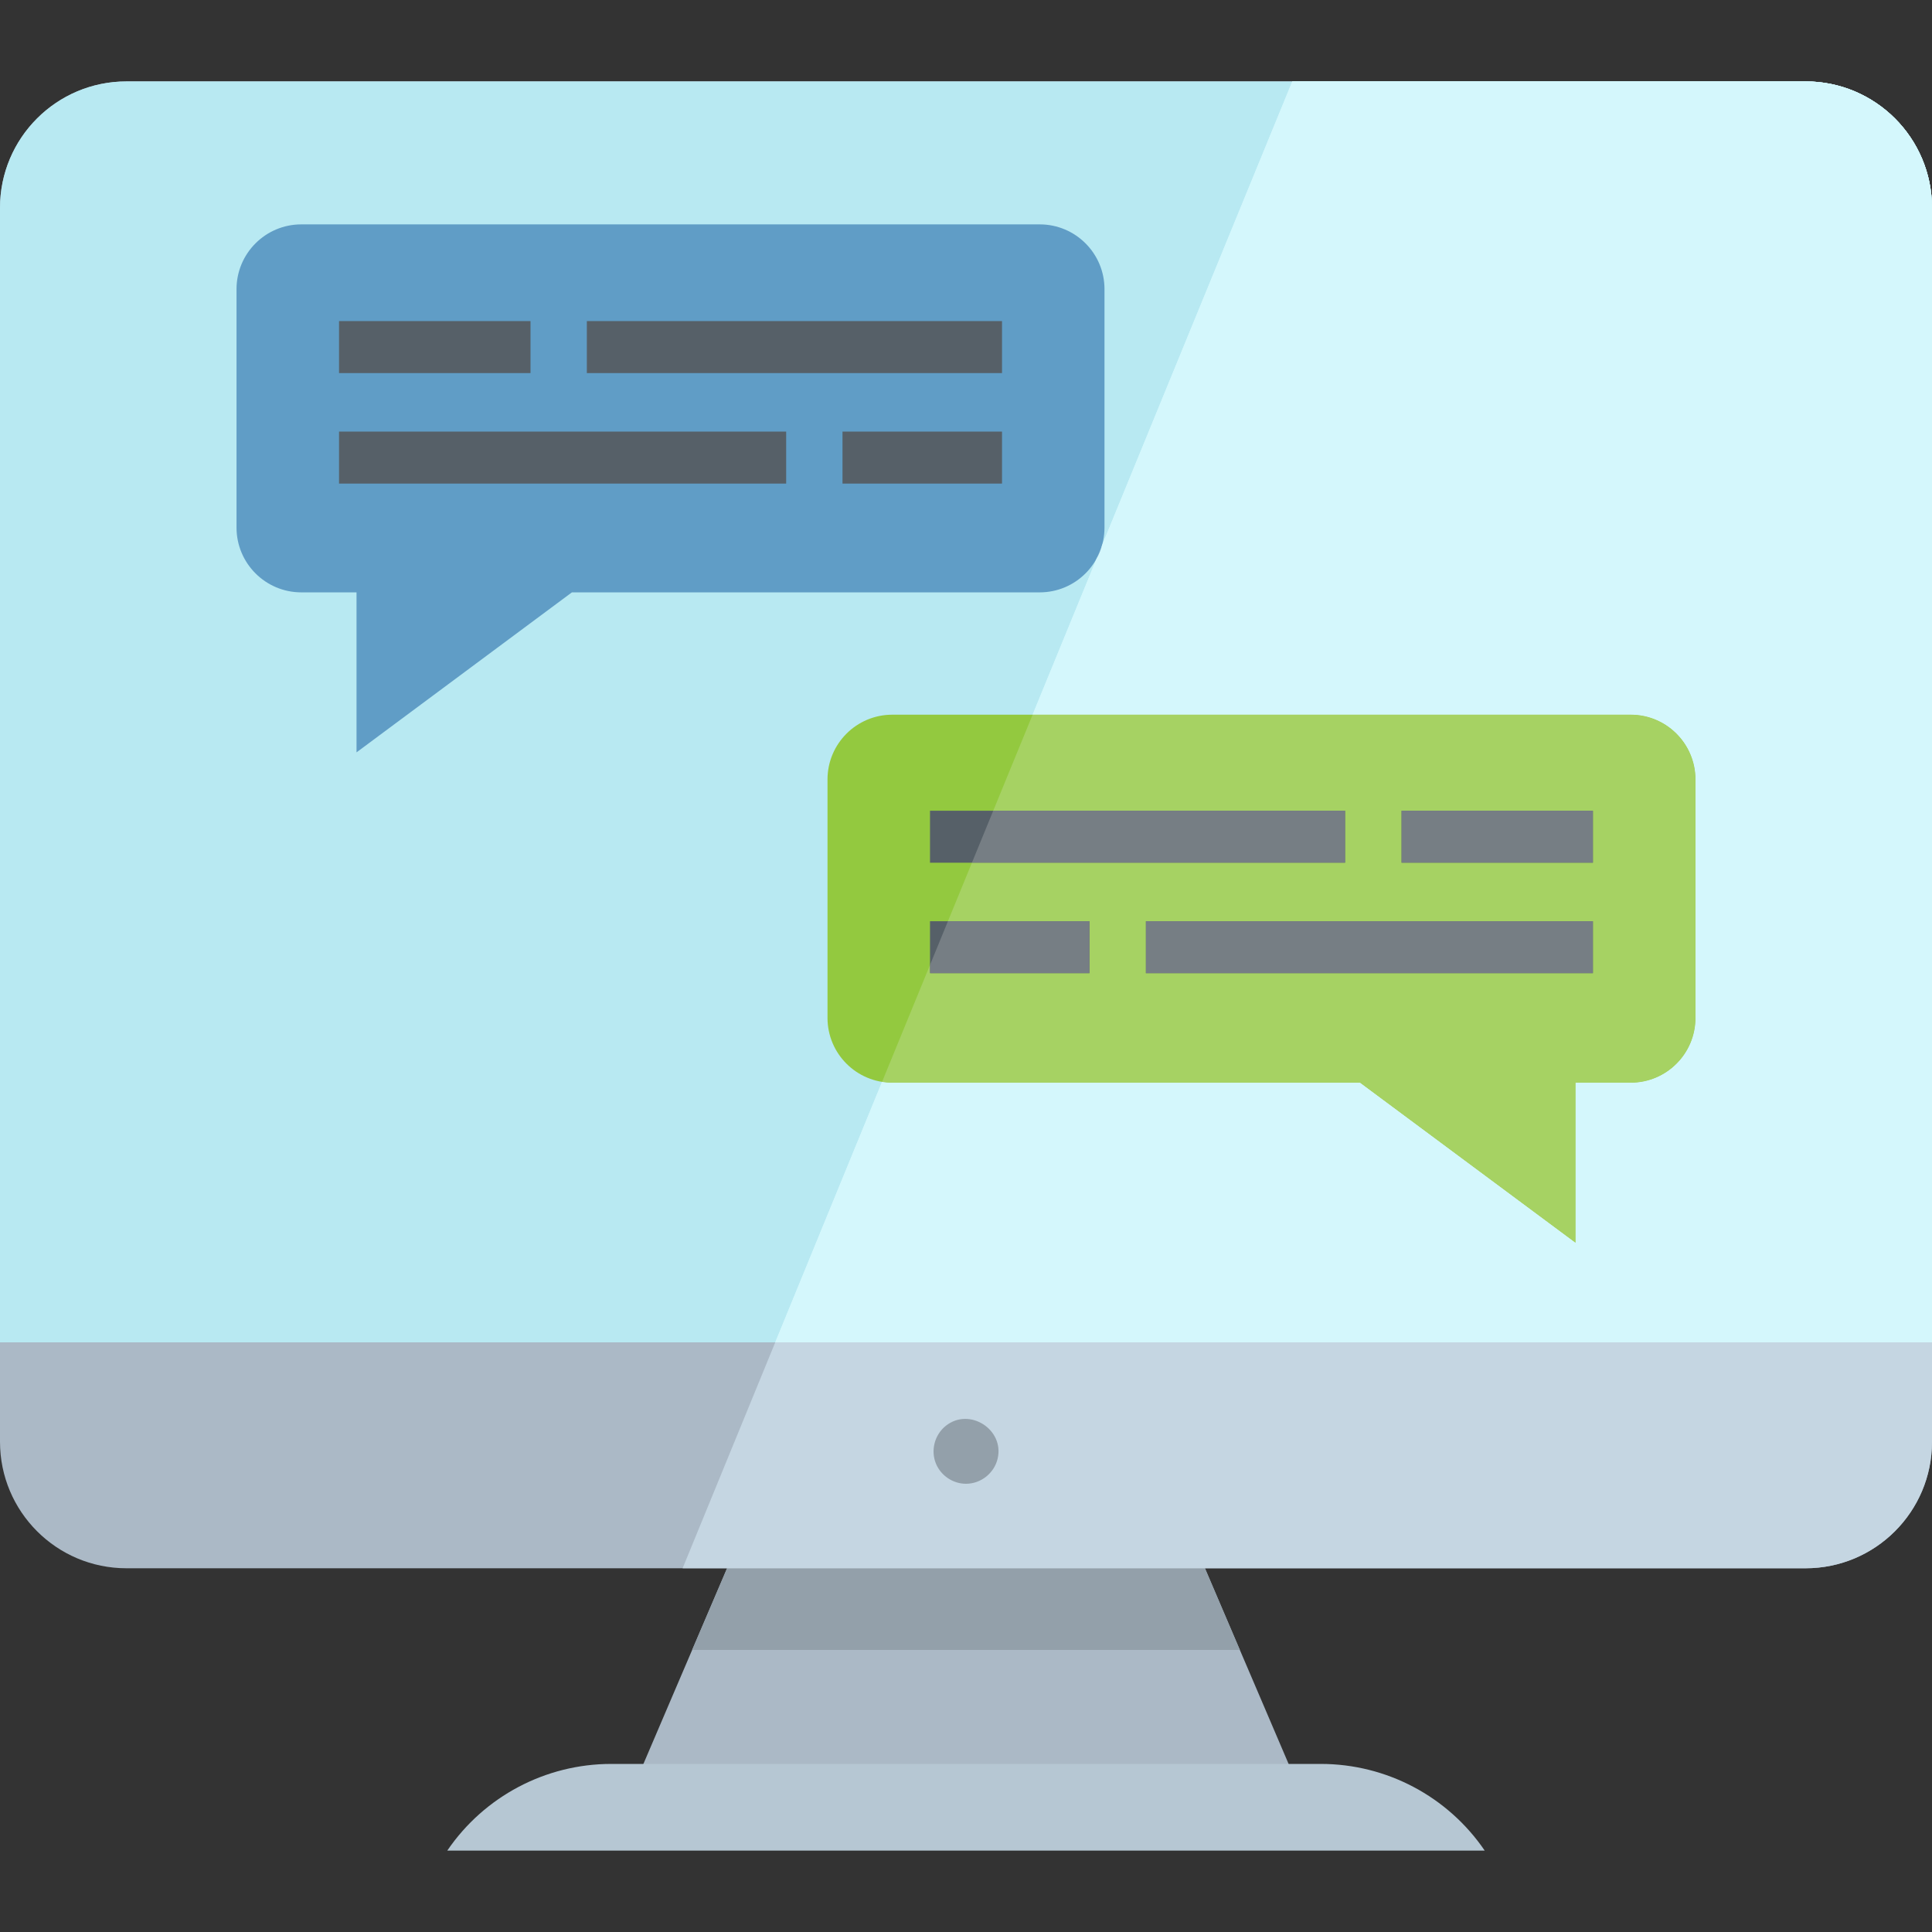<?xml version="1.0" encoding="iso-8859-1"?>
<!-- Uploaded to: SVG Repo, www.svgrepo.com, Generator: SVG Repo Mixer Tools -->
<svg version="1.1" id="Layer_1" xmlns="http://www.w3.org/2000/svg" xmlns:xlink="http://www.w3.org/1999/xlink" 
	 viewBox="0 0 512 512" xml:space="preserve">
<rect x="0" y="0" width="512" height="512" fill="#333333" stroke="none"/>
<polygon style="fill:#ABB9C6;" points="346.4,478.938 165.605,478.938 178.512,448.737 183.427,437.253 194.153,412.162 
	317.852,412.162 328.578,437.253 333.492,448.737 "/>
<polygon style="fill:#93A0AA;" points="328.578,437.253 183.427,437.253 194.153,412.162 317.852,412.162 "/>
<path style="fill:#B6C7D3;" d="M393.462,490.425H118.535l0,0c9.791-14.369,26.054-22.967,43.442-22.967h188.043
	C367.408,467.458,383.672,476.056,393.462,490.425L393.462,490.425z"/>
<path style="fill:#ABB9C6;" d="M512,55.096v326.991c0,18.511-14.997,33.52-33.509,33.52H33.509C14.997,415.607,0,400.598,0,382.087
	V55.096c0-18.511,14.997-33.52,33.509-33.52h444.983C497.003,21.576,512,36.585,512,55.096z"/>
<path style="fill:#C5D6E2;" d="M512,55.096v326.991c0,18.511-14.997,33.52-33.509,33.52H180.898l24.552-59.875L342.47,21.576
	h136.021C497.003,21.576,512,36.585,512,55.096z"/>
<path style="fill:#93A0AA;" d="M256.002,393.214c-3.448,0-6.634-2.135-7.958-5.317c-1.465-3.521-0.359-7.694,2.622-10.058
	c6.24-4.949,15.53,0.968,13.723,8.703C263.49,390.388,259.968,393.214,256.002,393.214z"/>
<path style="fill:#B8E9F2;" d="M512,55.096v300.636H0V55.096c0-18.511,14.999-33.52,33.51-33.52h444.982
	C497.003,21.575,512,36.585,512,55.096"/>
<path style="fill:#D4F7FC;" d="M512,55.096v300.636H205.45L342.47,21.576h136.021C497.003,21.575,512,36.585,512,55.096"/>
<path style="fill:#609DC6;" d="M275.532,59.462H79.853c-9.484,0-17.171,7.687-17.171,17.171v63.178
	c0,9.483,7.688,17.171,17.171,17.171h14.629v42.401l57.077-42.401h123.973c9.483,0,17.171-7.688,17.171-17.171V76.633
	C292.704,67.149,285.015,59.462,275.532,59.462"/>
<path style="fill:#93C93F;" d="M236.469,189.401h195.679c9.484,0,17.171,7.688,17.171,17.171v63.177
	c0,9.483-7.687,17.171-17.171,17.171h-14.629v42.4l-57.077-42.4H236.469c-9.484,0-17.171-7.688-17.171-17.171v-63.177
	C219.298,197.089,226.986,189.401,236.469,189.401"/>
<g>
	<polyline style="fill:#566068;" points="422.157,228.632 371.411,228.632 371.411,214.851 422.157,214.851 422.157,228.632 	"/>
	<polyline style="fill:#566068;" points="356.481,228.632 246.461,228.632 246.461,214.851 356.481,214.851 356.481,228.632 	"/>
	<polyline style="fill:#566068;" points="422.157,257.913 303.66,257.913 303.66,244.134 422.157,244.134 422.157,257.913 	"/>
	<polyline style="fill:#566068;" points="288.731,257.913 246.461,257.913 246.461,244.134 288.731,244.134 288.731,257.913 	"/>
	<rect x="89.846" y="85.092" style="fill:#566068;" width="50.745" height="13.78"/>
	<rect x="155.52" y="85.092" style="fill:#566068;" width="110.023" height="13.78"/>
	<rect x="89.846" y="114.375" style="fill:#566068;" width="118.497" height="13.78"/>
	<rect x="223.272" y="114.375" style="fill:#566068;" width="42.27" height="13.78"/>
</g>
<path style="fill:#D4F7FC;" d="M478.491,21.575h-136.02L292.034,144.58c-0.345,1.194-0.815,2.336-1.398,3.407l-16.982,41.414
	h158.493c9.484,0,17.171,7.688,17.171,17.171v63.177c0,9.483-7.687,17.171-17.171,17.171h-14.629v42.4l-57.077-42.4H236.469
	c-0.923,0-1.832-0.074-2.716-0.214L205.45,355.73H512V55.094C512,36.585,497.003,21.575,478.491,21.575"/>
<path style="fill:#7EAECF;" d="M292.033,144.581l-1.398,3.407l0,0C291.217,146.915,291.688,145.775,292.033,144.581L292.033,144.581
	"/>
<path style="fill:#A6D263;" d="M303.66,257.913v-13.78h118.497v13.78H303.66 M371.411,228.632v-13.78h50.746v13.78H371.411
	 M432.148,189.401H273.655l-10.436,25.45h93.263v13.78h-98.914l-6.357,15.503h37.52v13.78h-42.27v-2.194l-12.708,30.99l0,0
	c0.884,0.14,1.791,0.214,2.716,0.214h123.974l57.077,42.4v-42.4h14.629c9.484,0,17.171-7.688,17.171-17.171v-63.177
	C449.319,197.089,441.633,189.401,432.148,189.401"/>
<g>
	<polyline style="fill:#767E84;" points="422.157,214.851 371.411,214.851 371.411,228.632 422.157,228.632 422.157,214.851 	"/>
	<polyline style="fill:#767E84;" points="356.481,214.851 263.219,214.851 257.569,228.632 356.481,228.632 356.481,214.851 	"/>
	<polyline style="fill:#767E84;" points="422.157,244.134 303.66,244.134 303.66,257.913 422.157,257.913 422.157,244.134 	"/>
	<polyline style="fill:#767E84;" points="288.731,244.134 251.211,244.134 246.461,255.719 246.461,257.913 288.731,257.913 
		288.731,244.134 	"/>
</g>
</svg>